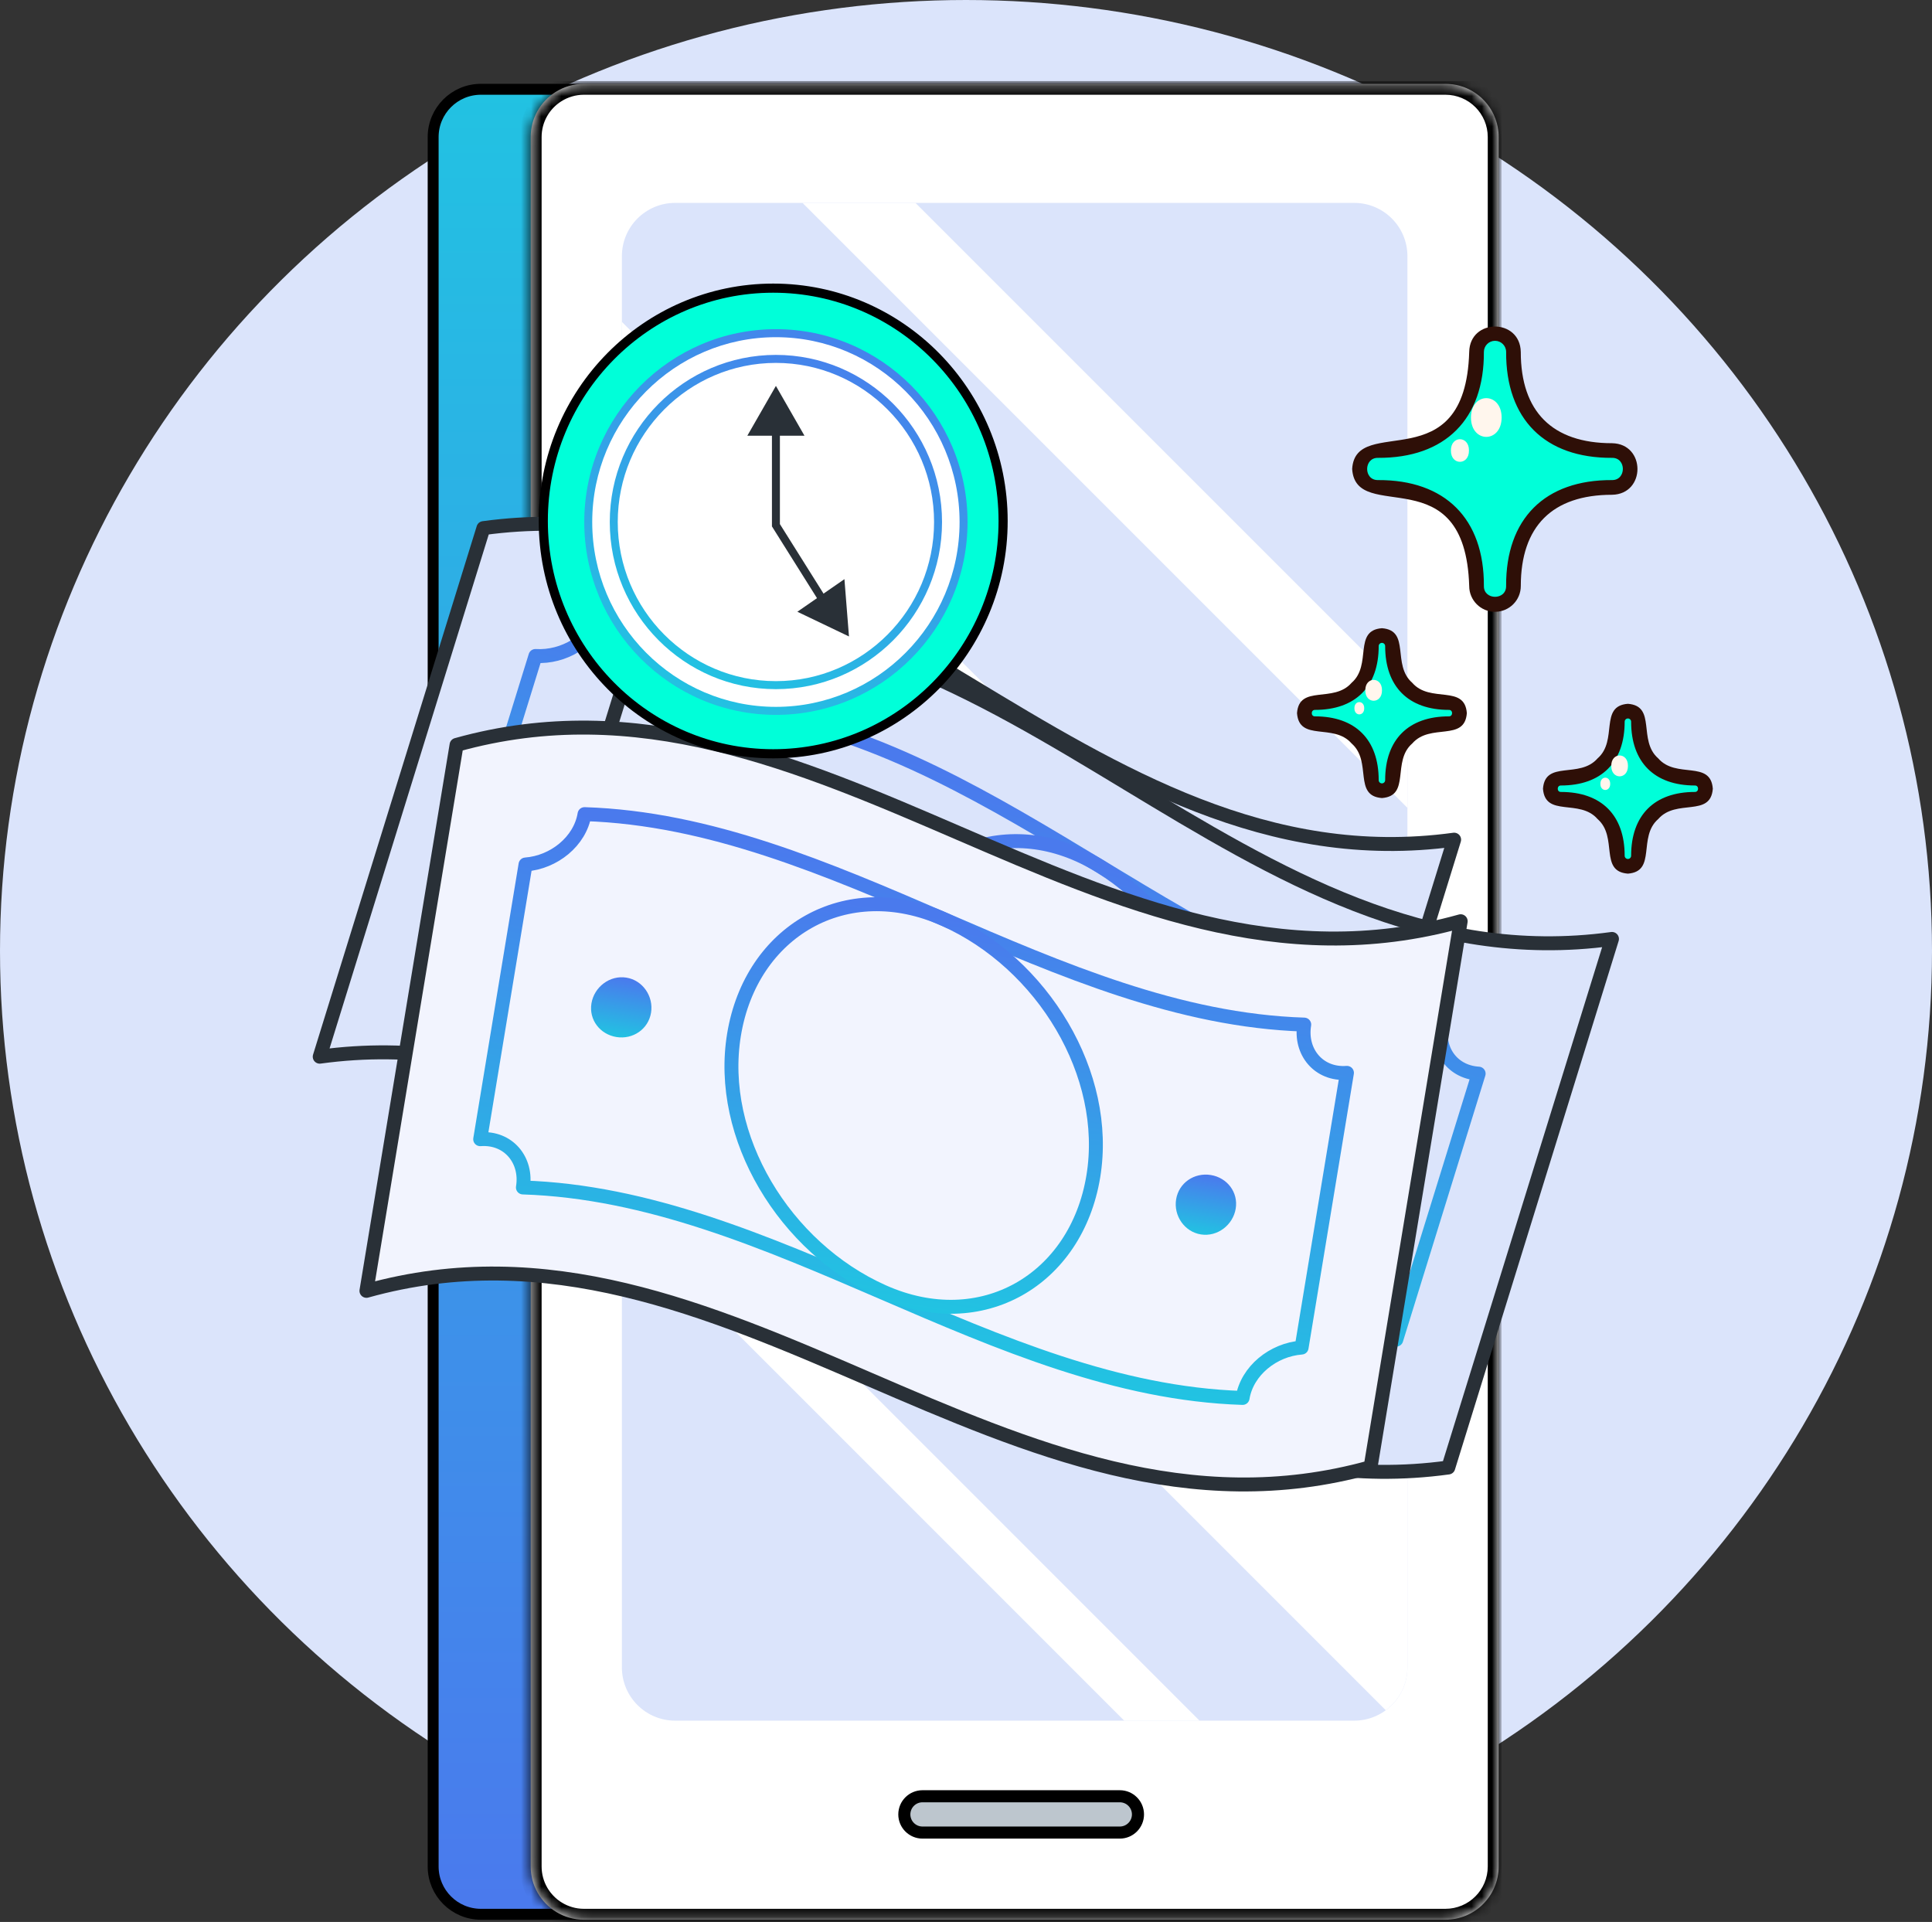 <svg width="191" height="190" viewBox="0 0 191 190" fill="none" xmlns="http://www.w3.org/2000/svg">
<rect x="0" y="0" width="191" height="190" fill="#333333" stroke="none"/>
<ellipse cx="95.5" cy="94" rx="95.5" ry="94" fill="#DBE4FB"/>
<g clip-path="url(#clip0_44936_92683)">
<path d="M142.896 189.243H47.547C44.937 189.243 42.822 187.127 42.822 184.518L42.822 13.551C42.822 10.941 44.937 8.826 47.547 8.826H142.896C145.505 8.826 147.621 10.941 147.621 13.551L147.621 184.518C147.621 187.127 145.505 189.243 142.896 189.243Z" fill="url(#paint0_linear_44936_92683)" stroke="black" stroke-width="1.08"/>
<mask id="path-3-inside-1_44936_92683" fill="white">
<path fill-rule="evenodd" clip-rule="evenodd" d="M142.897 189.783H57.732C56.73 189.783 55.794 189.503 54.997 189.018C53.478 188.094 52.464 186.423 52.464 184.516V13.549C52.464 11.678 53.44 10.037 54.91 9.105C55.726 8.587 56.694 8.286 57.732 8.286H142.897C145.805 8.286 148.162 10.643 148.162 13.551V184.518C148.162 187.426 145.805 189.783 142.897 189.783Z"/>
</mask>
<path fill-rule="evenodd" clip-rule="evenodd" d="M142.897 189.783H57.732C56.73 189.783 55.794 189.503 54.997 189.018C53.478 188.094 52.464 186.423 52.464 184.516V13.549C52.464 11.678 53.44 10.037 54.91 9.105C55.726 8.587 56.694 8.286 57.732 8.286H142.897C145.805 8.286 148.162 10.643 148.162 13.551V184.518C148.162 187.426 145.805 189.783 142.897 189.783Z" fill="white"/>
<path d="M54.997 189.018L55.559 188.095L55.558 188.095L54.997 189.018ZM54.91 9.105L55.489 10.017L55.49 10.017L54.91 9.105ZM57.732 190.863H142.897V188.703H57.732V190.863ZM54.435 189.94C55.397 190.526 56.526 190.863 57.732 190.863V188.703C56.934 188.703 56.191 188.481 55.559 188.095L54.435 189.94ZM51.384 184.516C51.384 186.816 52.608 188.829 54.436 189.94L55.558 188.095C54.348 187.359 53.544 186.03 53.544 184.516H51.384ZM51.384 13.549V184.516H53.544V13.549H51.384ZM54.332 8.193C52.562 9.315 51.384 11.292 51.384 13.549H53.544C53.544 12.063 54.317 10.76 55.489 10.017L54.332 8.193ZM57.732 7.206C56.483 7.206 55.315 7.568 54.331 8.194L55.49 10.017C56.137 9.605 56.905 9.366 57.732 9.366V7.206ZM142.897 7.206H57.732V9.366H142.897V7.206ZM149.242 13.551C149.242 10.047 146.401 7.206 142.897 7.206V9.366C145.208 9.366 147.082 11.24 147.082 13.551H149.242ZM149.242 184.518V13.551H147.082V184.518H149.242ZM142.897 190.863C146.401 190.863 149.242 188.022 149.242 184.518H147.082C147.082 186.829 145.208 188.703 142.897 188.703V190.863Z" fill="black" mask="url(#path-3-inside-1_44936_92683)"/>
<path d="M66.746 170.102H133.875C136.783 170.102 139.14 167.744 139.14 164.837L139.14 25.323C139.14 22.416 136.783 20.058 133.875 20.058H66.746C63.838 20.058 61.481 22.416 61.481 25.323L61.481 164.837C61.481 167.744 63.838 170.102 66.746 170.102Z" fill="#DBE4FB"/>
<path d="M90.506 20.062L139.14 68.693V79.863L79.34 20.062H90.506Z" fill="white"/>
<path d="M61.484 31.822L139.14 109.481V116.926L61.484 39.267V31.822Z" fill="white"/>
<path d="M61.484 67.498L139.14 145.156V164.84C139.14 166.578 138.294 168.112 136.998 169.071L61.484 93.557V67.498Z" fill="white"/>
<path d="M118.591 170.106H111.145L61.484 120.441V112.996L118.591 170.106Z" fill="white"/>
<path d="M89.403 179.371C89.403 178.379 90.208 177.576 91.198 177.576H110.707C111.699 177.576 112.502 178.381 112.502 179.371C112.502 180.36 111.696 181.166 110.707 181.166H91.198C90.206 181.166 89.403 180.361 89.403 179.371Z" fill="#BDC6CE" stroke="black" stroke-width="1.194"/>
</g>
<path d="M81.185 94.919C80.56 96.937 82.379 99.959 85.222 101.681C88.066 103.408 90.9 103.153 91.527 101.129C92.282 98.692 90.856 96.347 87.683 93.734C85.289 91.756 82.939 89.257 83.563 87.242C84.189 85.221 87.02 84.962 89.865 86.688C92.709 88.415 94.53 91.434 93.905 93.452" stroke="url(#paint1_linear_44936_92683)" stroke-width="1.378" stroke-linecap="round" stroke-linejoin="round"/>
<path d="M89.864 86.692C90.176 85.684 90.488 84.677 90.8 83.669" stroke="url(#paint2_linear_44936_92683)" stroke-width="1.378" stroke-linecap="round" stroke-linejoin="round"/>
<path d="M84.208 104.955C84.52 103.948 84.832 102.94 85.144 101.933" stroke="url(#paint3_linear_44936_92683)" stroke-width="1.378" stroke-linecap="round" stroke-linejoin="round"/>
<path d="M127.575 135.261C90.851 140.287 68.332 99.437 31.608 104.463L47.791 52.209C84.514 47.183 107.034 88.034 143.757 83.008L127.576 135.258L127.575 135.261Z" fill="#DBE4FB" stroke="#293037" stroke-width="1.378" stroke-linecap="round" stroke-linejoin="round"/>
<path d="M44.791 91.143C47.506 82.378 50.221 73.612 52.934 64.85C55.739 65.023 58.582 63.327 59.392 60.713C83.785 64.862 102.647 86.873 127.04 91.022C126.235 93.623 127.769 96.151 130.575 96.325L122.432 122.618C119.627 122.445 116.784 124.142 115.974 126.755C91.581 122.606 72.719 100.595 48.326 96.446C49.131 93.846 47.597 91.317 44.791 91.143Z" stroke="url(#paint4_linear_44936_92683)" stroke-width="1.378" stroke-linecap="round" stroke-linejoin="round"/>
<path d="M71.063 84.315C74.13 74.411 84.169 70.237 93.216 75.87C102.262 81.503 107.364 93.281 104.337 103.054C101.27 112.958 91.23 117.136 82.182 111.498C73.136 105.865 68.034 94.087 71.063 84.315Z" stroke="url(#paint5_linear_44936_92683)" stroke-width="1.378" stroke-linecap="round" stroke-linejoin="round"/>
<path d="M57.519 79.343C58.005 77.772 59.699 76.809 61.276 77.287C62.851 77.761 63.714 79.494 63.227 81.064C62.74 82.637 61.092 83.453 59.515 82.975C57.941 82.495 57.032 80.912 57.519 79.343Z" fill="url(#paint6_linear_44936_92683)"/>
<path d="M112.142 106.407C112.629 104.833 114.277 104.017 115.855 104.495C117.429 104.972 118.337 106.558 117.851 108.128C117.365 109.698 115.671 110.661 114.094 110.183C112.519 109.706 111.656 107.976 112.142 106.407Z" fill="url(#paint7_linear_44936_92683)"/>
<path d="M96.791 104.733C96.166 106.751 97.985 109.773 100.827 111.496C103.672 113.223 106.506 112.968 107.133 110.943C107.887 108.506 106.461 106.161 103.289 103.548C100.895 101.57 98.544 99.071 99.168 97.057C99.794 95.035 102.626 94.776 105.47 96.503C108.315 98.23 110.135 101.249 109.51 103.267" stroke="url(#paint8_linear_44936_92683)" stroke-width="1.378" stroke-linecap="round" stroke-linejoin="round"/>
<path d="M105.469 96.507C105.781 95.499 106.093 94.492 106.405 93.484" stroke="url(#paint9_linear_44936_92683)" stroke-width="1.378" stroke-linecap="round" stroke-linejoin="round"/>
<path d="M99.813 114.77C100.125 113.763 100.437 112.755 100.749 111.748" stroke="url(#paint10_linear_44936_92683)" stroke-width="1.378" stroke-linecap="round" stroke-linejoin="round"/>
<path d="M143.18 145.076C106.457 150.102 83.937 109.251 47.214 114.277L63.396 62.024C100.12 56.998 122.639 97.848 159.362 92.822L143.181 145.072L143.18 145.076Z" fill="#DBE4FB" stroke="#293037" stroke-width="1.378" stroke-linecap="round" stroke-linejoin="round"/>
<path d="M60.397 100.958C63.111 92.192 65.826 83.427 68.54 74.665C71.345 74.838 74.188 73.141 74.997 70.528C99.391 74.677 118.252 96.688 142.646 100.837C141.841 103.437 143.375 105.966 146.18 106.139L138.037 132.433C135.232 132.259 132.389 133.956 131.58 136.569C107.186 132.42 88.325 110.41 63.931 106.261C64.736 103.66 63.202 101.131 60.397 100.958Z" stroke="url(#paint11_linear_44936_92683)" stroke-width="1.378" stroke-linecap="round" stroke-linejoin="round"/>
<path d="M86.669 94.129C89.736 84.225 99.775 80.051 108.821 85.684C117.867 91.317 122.969 103.095 119.943 112.868C116.876 122.772 106.836 126.95 97.787 121.312C88.741 115.679 83.639 103.901 86.669 94.129Z" stroke="url(#paint12_linear_44936_92683)" stroke-width="1.378" stroke-linecap="round" stroke-linejoin="round"/>
<path d="M73.124 89.156C73.61 87.587 75.304 86.624 76.882 87.101C78.457 87.575 79.319 89.308 78.833 90.878C78.346 92.451 76.698 93.267 75.12 92.789C73.547 92.309 72.638 90.726 73.124 89.156Z" fill="url(#paint13_linear_44936_92683)"/>
<path d="M127.748 116.221C128.235 114.647 129.883 113.831 131.461 114.309C133.035 114.786 133.943 116.372 133.457 117.942C132.97 119.512 131.277 120.475 129.699 119.997C128.125 119.52 127.261 117.79 127.748 116.221Z" fill="url(#paint14_linear_44936_92683)"/>
<path d="M84.041 111.401C83.697 113.485 85.911 116.231 88.961 117.55C92.015 118.873 94.788 118.234 95.133 116.143C95.548 113.626 93.816 111.498 90.317 109.341C87.676 107.708 85.006 105.553 85.35 103.472C85.695 101.384 88.465 100.741 91.518 102.064C94.571 103.387 96.786 106.13 96.442 108.214" stroke="url(#paint15_linear_44936_92683)" stroke-width="1.378" stroke-linecap="round" stroke-linejoin="round"/>
<path d="M91.517 102.068C91.689 101.027 91.861 99.987 92.033 98.946" stroke="url(#paint16_linear_44936_92683)" stroke-width="1.378" stroke-linecap="round" stroke-linejoin="round"/>
<path d="M88.403 120.932C88.575 119.892 88.747 118.851 88.918 117.811" stroke="url(#paint17_linear_44936_92683)" stroke-width="1.378" stroke-linecap="round" stroke-linejoin="round"/>
<path d="M135.496 145.043C99.8 155.027 71.923 117.627 36.227 127.611L45.137 73.64C80.833 63.656 108.71 101.056 144.405 91.072L135.496 145.039L135.496 145.043Z" fill="#F2F4FE" stroke="#293037" stroke-width="1.378" stroke-linecap="round" stroke-linejoin="round"/>
<path d="M47.472 112.62C48.967 103.566 50.461 94.512 51.955 85.462C54.758 85.251 57.343 83.183 57.789 80.484C82.52 81.27 104.206 100.504 128.937 101.29C128.494 103.976 130.358 106.272 133.161 106.062L128.678 133.219C125.875 133.43 123.29 135.498 122.844 138.198C98.113 137.412 76.427 118.177 51.696 117.391C52.139 114.706 50.275 112.409 47.472 112.62Z" stroke="url(#paint18_linear_44936_92683)" stroke-width="1.378" stroke-linecap="round" stroke-linejoin="round"/>
<path d="M72.568 102.274C74.257 92.045 83.633 86.541 93.362 90.889C103.092 95.236 109.752 106.209 108.085 116.303C106.397 126.533 97.02 132.04 87.288 127.688C77.558 123.34 70.898 112.368 72.568 102.274Z" stroke="url(#paint19_linear_44936_92683)" stroke-width="1.378" stroke-linecap="round" stroke-linejoin="round"/>
<path d="M58.472 99.193C58.739 97.571 60.286 96.386 61.914 96.645C63.539 96.899 64.63 98.499 64.362 100.12C64.094 101.745 62.572 102.778 60.944 102.52C59.32 102.259 58.204 100.815 58.472 99.193Z" fill="url(#paint20_linear_44936_92683)"/>
<path d="M116.274 118.559C116.542 116.934 118.064 115.901 119.692 116.159C121.316 116.417 122.432 117.865 122.164 119.486C121.897 121.108 120.35 122.293 118.722 122.034C117.097 121.777 116.006 120.18 116.274 118.559Z" fill="url(#paint21_linear_44936_92683)"/>
<path d="M99.169 51.502C99.169 64.218 88.988 74.517 76.44 74.517C63.892 74.517 53.71 64.218 53.71 51.502C53.71 38.785 63.892 28.486 76.44 28.486C88.988 28.486 99.169 38.785 99.169 51.502Z" fill="#00FFD9" stroke="black" stroke-width="0.902"/>
<path d="M76.707 70.278C86.954 70.278 95.261 61.92 95.261 51.609C95.261 41.298 86.954 32.94 76.707 32.94C66.46 32.94 58.152 41.298 58.152 51.609C58.152 61.92 66.46 70.278 76.707 70.278Z" fill="white"/>
<path d="M76.707 70.672C66.257 70.672 57.761 62.119 57.761 51.609C57.761 41.099 66.262 32.541 76.707 32.541C87.152 32.541 95.653 41.095 95.653 51.609C95.653 62.123 87.152 70.672 76.707 70.672ZM76.707 33.334C66.693 33.334 58.548 41.534 58.548 51.609C58.548 61.684 66.693 69.88 76.707 69.88C86.72 69.88 94.865 61.684 94.865 51.609C94.865 41.534 86.72 33.334 76.707 33.334Z" fill="url(#paint22_linear_44936_92683)"/>
<path d="M82.027 61.135L76.315 52.039V40.612H77.102V51.811L82.69 60.714L82.027 61.135Z" fill="#293037"/>
<path d="M76.707 38.15L73.882 43.074H79.531L76.707 38.15Z" fill="#293037"/>
<path d="M83.931 62.92L83.481 57.254L78.828 60.477L83.931 62.92Z" fill="#293037"/>
<path d="M76.707 68.129C67.654 68.129 60.283 60.717 60.283 51.609C60.283 42.5 67.65 35.084 76.707 35.084C85.764 35.084 93.131 42.496 93.131 51.609C93.131 60.722 85.764 68.129 76.707 68.129ZM76.707 35.876C68.086 35.876 61.071 42.934 61.071 51.609C61.071 60.283 68.086 67.337 76.707 67.337C85.328 67.337 92.343 60.279 92.343 51.609C92.343 42.939 85.328 35.876 76.707 35.876Z" fill="url(#paint23_linear_44936_92683)"/>
<path d="M136.224 44.539C149.394 44.095 143.56 33.025 147.796 32.967C148.805 32.967 149.621 33.784 149.621 34.79C149.621 41.077 153.084 44.537 159.368 44.537C161.758 44.575 161.771 48.142 159.368 48.185C153.081 48.185 149.621 51.647 149.621 57.932C149.583 60.321 146.016 60.335 145.973 57.932C145.973 51.645 142.511 48.185 136.226 48.185C133.837 48.147 133.824 44.58 136.226 44.537L136.224 44.539Z" fill="#00FFD9"/>
<path d="M161.191 46.366C161.08 43.002 155.574 45.991 151.935 41.812C150.842 45.574 145.798 48.311 142.337 49.791C144.713 51.388 145.972 54.148 145.972 57.938C145.983 60.321 149.608 60.325 149.619 57.938C150.061 44.773 161.131 50.6 161.191 46.366Z" fill="#00FFD9"/>
<path d="M147.796 60.485C146.391 60.485 145.248 59.342 145.248 57.937C144.851 45.064 134.04 51.936 133.676 46.365C134.011 40.814 144.867 47.648 145.248 34.793C145.306 31.451 150.286 31.437 150.346 34.793C150.346 40.696 153.467 43.815 159.37 43.815C162.712 43.873 162.726 48.852 159.37 48.913C153.467 48.913 150.348 52.034 150.348 57.935C150.348 59.34 149.206 60.482 147.801 60.482L147.796 60.485ZM147.796 33.693C147.189 33.693 146.699 34.186 146.699 34.791C146.732 41.439 142.872 45.296 136.226 45.263C134.807 45.243 134.796 47.48 136.226 47.46C142.875 47.427 146.732 51.286 146.699 57.932C146.678 59.351 148.916 59.362 148.896 57.932C148.863 51.284 152.722 47.427 159.37 47.46C160.789 47.48 160.801 45.243 159.37 45.263C152.722 45.296 148.865 41.437 148.898 34.791C148.898 34.184 148.405 33.693 147.801 33.693H147.796Z" fill="#2E0F07"/>
<path d="M148.453 41.276C148.44 43.828 145.432 43.828 145.421 41.276C145.434 38.723 148.442 38.723 148.453 41.276Z" fill="#FFF6ED"/>
<path d="M145.224 44.538C145.24 46.028 143.424 46.028 143.439 44.538C143.424 43.047 145.24 43.047 145.224 44.538Z" fill="#FFF6ED"/>
<path d="M129.994 69.454C133.592 69.454 135.576 67.471 135.576 63.872C135.555 62.52 137.684 62.516 137.664 63.872C137.896 71.366 144.12 68.049 144.29 70.498C144.116 72.941 137.88 69.648 137.664 77.124C137.684 78.474 135.555 78.481 135.576 77.124C135.576 73.525 133.592 71.542 129.994 71.542C128.642 71.562 128.635 69.434 129.994 69.454Z" fill="#00FFD9"/>
<path d="M143.246 69.454C141.646 69.454 140.366 69.061 139.437 68.309C138.739 70.611 137.175 72.918 134.681 73.657C136.084 75.464 134.868 78.11 136.62 78.168C139.06 78.014 135.763 71.765 143.246 71.542C144.598 71.564 144.602 69.431 143.246 69.454Z" fill="#00FFD9"/>
<path d="M136.619 78.894C133.755 78.678 135.671 75.285 133.621 73.498C131.845 71.45 128.441 73.366 128.224 70.499C128.441 67.635 131.834 69.551 133.621 67.501C135.669 65.725 133.753 62.32 136.619 62.104C139.484 62.32 137.567 65.714 139.618 67.501C141.394 69.549 144.798 67.632 145.014 70.499C144.798 73.364 141.405 71.447 139.618 73.498C137.57 75.273 139.486 78.678 136.619 78.894ZM136.619 63.554C136.443 63.554 136.3 63.697 136.3 63.873C136.3 67.882 134.002 70.18 129.993 70.18C129.583 70.173 129.576 70.825 129.993 70.818C134.002 70.818 136.3 73.116 136.3 77.125C136.3 77.301 136.443 77.444 136.619 77.444C136.796 77.444 136.938 77.301 136.938 77.125C136.938 73.116 139.236 70.818 143.245 70.818C143.656 70.825 143.662 70.173 143.245 70.18C139.236 70.18 136.938 67.882 136.938 63.873C136.938 63.697 136.796 63.554 136.619 63.554Z" fill="#2E0F07"/>
<path d="M136.625 68.244C136.641 69.62 134.961 69.62 134.977 68.244C134.961 66.867 136.641 66.867 136.625 68.244Z" fill="#FFF6ED"/>
<path d="M134.869 70.016C134.878 70.826 133.89 70.826 133.899 70.016C133.89 69.206 134.878 69.206 134.869 70.016Z" fill="#FFF6ED"/>
<path d="M154.311 76.927C157.909 76.927 159.893 74.943 159.893 71.345C159.872 69.993 162.001 69.988 161.981 71.345C162.213 78.839 168.437 75.521 168.607 77.971C168.433 80.414 162.197 77.121 161.981 84.597C162.001 85.947 159.872 85.953 159.893 84.597C159.893 80.998 157.909 79.015 154.311 79.015C152.959 79.035 152.952 76.907 154.311 76.927Z" fill="#00FFD9"/>
<path d="M167.563 76.926C165.963 76.926 164.683 76.534 163.755 75.782C163.056 78.084 161.492 80.391 158.998 81.129C160.401 82.936 159.185 85.582 160.937 85.64C163.377 85.487 160.08 79.237 167.563 79.014C168.915 79.037 168.919 76.904 167.563 76.926Z" fill="#00FFD9"/>
<path d="M160.936 86.367C158.072 86.151 159.988 82.757 157.938 80.97C156.162 78.922 152.758 80.839 152.541 77.972C152.758 75.107 156.151 77.024 157.938 74.973C159.986 73.198 158.07 69.793 160.936 69.577C163.801 69.793 161.885 73.186 163.935 74.973C165.711 77.021 169.115 75.105 169.331 77.972C169.115 80.836 165.722 78.92 163.935 80.97C161.887 82.746 163.803 86.151 160.936 86.367ZM160.936 71.027C160.76 71.027 160.617 71.17 160.617 71.346C160.617 75.355 158.319 77.653 154.31 77.653C153.9 77.646 153.893 78.297 154.31 78.291C158.319 78.291 160.617 80.589 160.617 84.598C160.617 84.774 160.76 84.917 160.936 84.917C161.113 84.917 161.255 84.774 161.255 84.598C161.255 80.589 163.553 78.291 167.562 78.291C167.973 78.297 167.98 77.646 167.562 77.653C163.553 77.653 161.255 75.355 161.255 71.346C161.255 71.17 161.113 71.027 160.936 71.027Z" fill="#2E0F07"/>
<path d="M160.941 75.716C160.957 77.093 159.277 77.093 159.293 75.716C159.277 74.34 160.957 74.34 160.941 75.716Z" fill="#FFF6ED"/>
<path d="M159.186 77.488C159.195 78.298 158.207 78.298 158.216 77.488C158.207 76.678 159.195 76.678 159.186 77.488Z" fill="#FFF6ED"/>
<defs>
<linearGradient id="paint0_linear_44936_92683" x1="124.258" y1="187.988" x2="124.258" y2="-142.865" gradientUnits="userSpaceOnUse">
<stop stop-color="#4A7AED"/>
<stop offset="1" stop-color="#00FFD9"/>
</linearGradient>
<linearGradient id="paint1_linear_44936_92683" x1="86.829" y1="85.636" x2="78.076" y2="113.9" gradientUnits="userSpaceOnUse">
<stop stop-color="#4A7AED"/>
<stop offset="1" stop-color="#00FFD9"/>
</linearGradient>
<linearGradient id="paint2_linear_44936_92683" x1="91.006" y1="83.766" x2="89.3" y2="89.275" gradientUnits="userSpaceOnUse">
<stop stop-color="#4A7AED"/>
<stop offset="1" stop-color="#00FFD9"/>
</linearGradient>
<linearGradient id="paint3_linear_44936_92683" x1="85.35" y1="102.03" x2="83.644" y2="107.539" gradientUnits="userSpaceOnUse">
<stop stop-color="#4A7AED"/>
<stop offset="1" stop-color="#00FFD9"/>
</linearGradient>
<linearGradient id="paint4_linear_44936_92683" x1="72.666" y1="64.839" x2="47.184" y2="147.122" gradientUnits="userSpaceOnUse">
<stop stop-color="#4A7AED"/>
<stop offset="1" stop-color="#00FFD9"/>
</linearGradient>
<linearGradient id="paint5_linear_44936_92683" x1="83.499" y1="72.645" x2="62.753" y2="139.636" gradientUnits="userSpaceOnUse">
<stop stop-color="#4A7AED"/>
<stop offset="1" stop-color="#00FFD9"/>
</linearGradient>
<linearGradient id="paint6_linear_44936_92683" x1="59.697" y1="76.86" x2="56.486" y2="87.228" gradientUnits="userSpaceOnUse">
<stop stop-color="#4A7AED"/>
<stop offset="1" stop-color="#00FFD9"/>
</linearGradient>
<linearGradient id="paint7_linear_44936_92683" x1="114.276" y1="104.068" x2="111.065" y2="114.436" gradientUnits="userSpaceOnUse">
<stop stop-color="#4A7AED"/>
<stop offset="1" stop-color="#00FFD9"/>
</linearGradient>
<linearGradient id="paint8_linear_44936_92683" x1="102.434" y1="95.45" x2="93.681" y2="123.714" gradientUnits="userSpaceOnUse">
<stop stop-color="#4A7AED"/>
<stop offset="1" stop-color="#00FFD9"/>
</linearGradient>
<linearGradient id="paint9_linear_44936_92683" x1="106.612" y1="93.581" x2="104.906" y2="99.09" gradientUnits="userSpaceOnUse">
<stop stop-color="#4A7AED"/>
<stop offset="1" stop-color="#00FFD9"/>
</linearGradient>
<linearGradient id="paint10_linear_44936_92683" x1="100.956" y1="111.845" x2="99.249" y2="117.354" gradientUnits="userSpaceOnUse">
<stop stop-color="#4A7AED"/>
<stop offset="1" stop-color="#00FFD9"/>
</linearGradient>
<linearGradient id="paint11_linear_44936_92683" x1="88.271" y1="74.654" x2="62.789" y2="156.936" gradientUnits="userSpaceOnUse">
<stop stop-color="#4A7AED"/>
<stop offset="1" stop-color="#00FFD9"/>
</linearGradient>
<linearGradient id="paint12_linear_44936_92683" x1="99.105" y1="82.459" x2="78.358" y2="149.45" gradientUnits="userSpaceOnUse">
<stop stop-color="#4A7AED"/>
<stop offset="1" stop-color="#00FFD9"/>
</linearGradient>
<linearGradient id="paint13_linear_44936_92683" x1="75.302" y1="86.674" x2="72.091" y2="97.042" gradientUnits="userSpaceOnUse">
<stop stop-color="#4A7AED"/>
<stop offset="1" stop-color="#00FFD9"/>
</linearGradient>
<linearGradient id="paint14_linear_44936_92683" x1="129.881" y1="113.882" x2="126.67" y2="124.25" gradientUnits="userSpaceOnUse">
<stop stop-color="#4A7AED"/>
<stop offset="1" stop-color="#00FFD9"/>
</linearGradient>
<linearGradient id="paint15_linear_44936_92683" x1="88.367" y1="101.435" x2="83.548" y2="130.629" gradientUnits="userSpaceOnUse">
<stop stop-color="#4A7AED"/>
<stop offset="1" stop-color="#00FFD9"/>
</linearGradient>
<linearGradient id="paint16_linear_44936_92683" x1="92.25" y1="99.014" x2="91.311" y2="104.704" gradientUnits="userSpaceOnUse">
<stop stop-color="#4A7AED"/>
<stop offset="1" stop-color="#00FFD9"/>
</linearGradient>
<linearGradient id="paint17_linear_44936_92683" x1="89.136" y1="117.878" x2="88.197" y2="123.568" gradientUnits="userSpaceOnUse">
<stop stop-color="#4A7AED"/>
<stop offset="1" stop-color="#00FFD9"/>
</linearGradient>
<linearGradient id="paint18_linear_44936_92683" x1="71.501" y1="82.762" x2="57.471" y2="167.75" gradientUnits="userSpaceOnUse">
<stop stop-color="#4A7AED"/>
<stop offset="1" stop-color="#00FFD9"/>
</linearGradient>
<linearGradient id="paint19_linear_44936_92683" x1="83.297" y1="89.018" x2="71.875" y2="158.212" gradientUnits="userSpaceOnUse">
<stop stop-color="#4A7AED"/>
<stop offset="1" stop-color="#00FFD9"/>
</linearGradient>
<linearGradient id="paint20_linear_44936_92683" x1="60.291" y1="96.436" x2="58.523" y2="107.146" gradientUnits="userSpaceOnUse">
<stop stop-color="#4A7AED"/>
<stop offset="1" stop-color="#00FFD9"/>
</linearGradient>
<linearGradient id="paint21_linear_44936_92683" x1="118.069" y1="115.951" x2="116.301" y2="126.661" gradientUnits="userSpaceOnUse">
<stop stop-color="#4A7AED"/>
<stop offset="1" stop-color="#00FFD9"/>
</linearGradient>
<linearGradient id="paint22_linear_44936_92683" x1="92.787" y1="32.541" x2="57.754" y2="105.015" gradientUnits="userSpaceOnUse">
<stop stop-color="#4A7AED"/>
<stop offset="1" stop-color="#00FFD9"/>
</linearGradient>
<linearGradient id="paint23_linear_44936_92683" x1="90.647" y1="35.084" x2="60.29" y2="97.899" gradientUnits="userSpaceOnUse">
<stop stop-color="#4A7AED"/>
<stop offset="1" stop-color="#00FFD9"/>
</linearGradient>
<clipPath id="clip0_44936_92683">
<rect width="106.446" height="182" fill="white" transform="translate(42 8)"/>
</clipPath>
</defs>
</svg>
